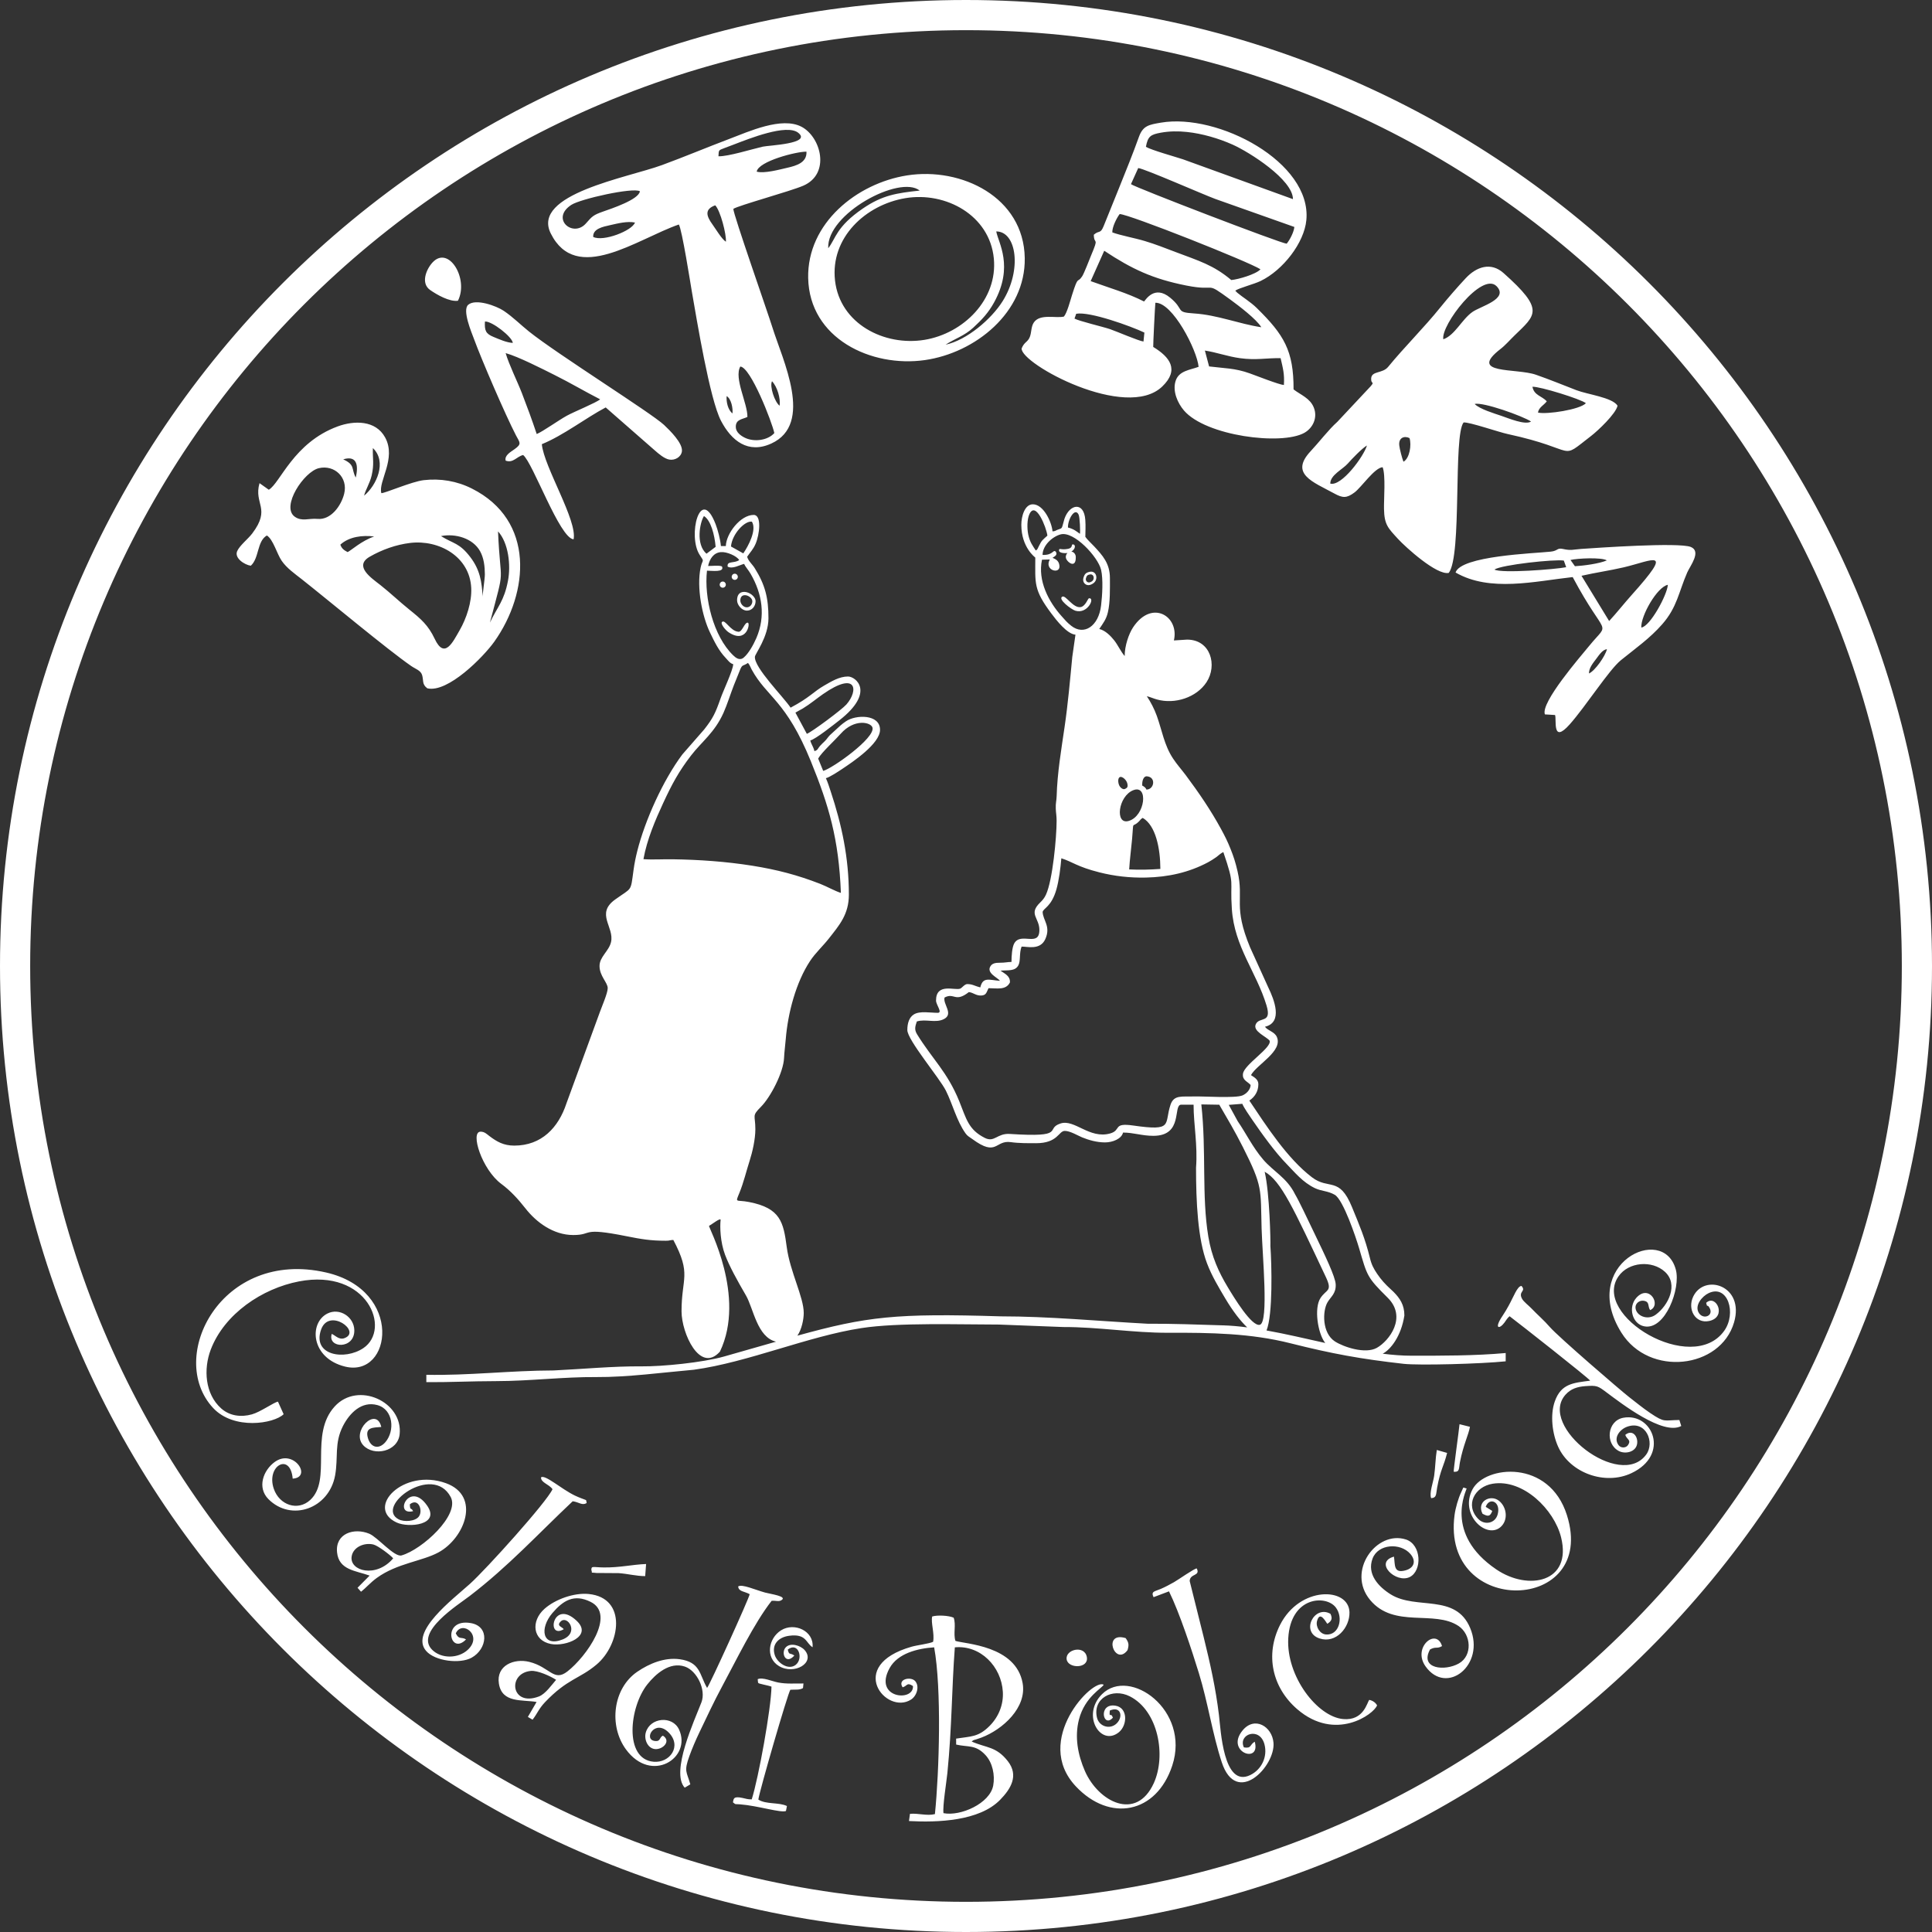 <svg clip-rule="evenodd" fill-rule="evenodd" height="512" image-rendering="optimizeQuality" shape-rendering="geometricPrecision" text-rendering="geometricPrecision" viewBox="0 0 510.32 510.32" width="512" xmlns="http://www.w3.org/2000/svg"><rect x="0" y="0" width="510.32" height="510.32" fill="#333333" stroke="none"/><path d="m255.16 0c140.92 0 255.16 114.24 255.16 255.16s-114.24 255.16-255.16 255.16-255.16-114.24-255.16-255.16 114.24-255.16 255.16-255.16zm0 7.97c136.52 0 247.19 110.67 247.19 247.19s-110.67 247.19-247.19 247.19-247.19-110.67-247.19-247.19 110.67-247.19 247.19-247.19zm-5.95 470.96c-.25-1.87.79-8.21 1.03-10.59 1.23-12.38 1.12-21.92 1.97-33.21 6.78-.64 12.28 5.08 12.68 11.72.21 3.41-1.12 6.65-3.49 9.03-2.99 3.01-4.91 2.73-8.85 3.36l.01 1.57c3.2.74 5.11-.05 7.73 2.76 1.9 2.03 2.56 5.34 2.06 8.06-.87 4.72-8.61 8.19-13.14 7.3zm3.16-45.5c-.62-1.92.22-4.24-.47-6.13-1.33-.6-4.33-.73-5.67-.32-.39 1.69.67 4.46.24 6.69-1.02.5-4.19.87-5.67 1.29-17.51 4.98-6.71 18.19-.15 13.96 1.52-.97 2.3-3.49 1.09-4.87-1.14-1.3-4.77-.55-3.32 1.64 1.3-.38 1.08-1.42 2.73-.34.29 4.27-10.58 3.27-6.17-4.73 2.16-3.93 7.47-5.22 11.77-5.49 1.99 10.89 1.35 32.77.2 44.05-2.16.53-4.43-.29-6.59-.07l-.26 1.9c7.55.41 18.58.04 24.08-5.61 2.77-2.84 5.01-6.37 2.03-10.2-3.1-3.96-5.65-3.46-9.55-5.19.65-.54.34-.27 1.35-.62.4-.15.81-.27 1.22-.42 5.62-2.13 12.04-7.92 10.89-14.38-1.78-9.97-15.25-10.34-17.75-11.16zm191.22-58.35c-4.14.04-3.78.79-7.67-1.82-1.83-1.23-3.83-2.85-5.61-4.24-2.33-1.82-18.72-15.94-20.91-18.47-1.53-1.78-3.29-3.27-4.89-4.95-.68-.72-2.03-1.74-2.45-2.5-1.15-2.05 1.16-1.94-.17-3.43-1.09 0-2.11 2.91-3.39 5.21-.5.91-1.02 1.8-1.6 2.66-2.37 3.5-.86 3.64.48 1.82.54-.73.69-1.11 1.36-1.69 2.35 1.76 20.9 16.34 21.29 17.02-4.37.59-7.67.71-9.35 5.5-1.27 3.6-.66 8.55.91 11.99 3.14 6.91 12.38 10.23 19.34 6.94 10.3-4.84 5.57-16.07-2.15-14.63-4.25.8-4.84 6.83-1.2 8.77 1.69.9 4.46.31 4.84-1.82.35-1.94-1.2-4.03-3.12-2.43.38 1.21 1.63 1.29.76 2.64-.58.91-1.96.89-2.56.04-1.41-1.98.43-4.18 2.31-4.84 4.97-1.77 7.35 4.14 5.04 7.33-6.88 9.51-28.69-7.48-21.35-15.77 1.39-1.57 3.12-2.12 5.27-2.28 3.07-.22 3.28-.06 5.57 1.65 3.96 2.95 15 11.5 19.75 8.88zm-241.47 45.59c-2.64-.72-6.14-2.33-7.14-1.62.13 1.4 1.6 1.24 3.04 2.04-.1.99-10.61 24.1-11.25 24.76-2.05-3.51-1.71-6.81-7.24-7.58-3.97-.54-7.98 1.11-11.19 3.3-6.49 4.43-7.56 14.27-3.02 20.49 6.73 9.22 17.46 2.26 14.05-5.2-1.73-3.78-7.65-3.23-8.79.76-.51 1.77.45 4.17 2.41 4.38 2.01.22 4.4-2.08 2.12-3.54-1.02.44-.54 1.57-2.09 1.41-3.24-.32-.06-5.96 3.61-2.24 3.56 3.6.31 8.1-3.99 7.72-7.9-.7-6.38-14.52-1.64-20.45 2.15-2.7 5.88-6.07 9.92-4.68 3.17 1.09 5.63 6.12 4.36 9.43-1.8 4.71-8.21 18.41-4.42 22.55l1.48-.88c-.96-3.43-1.74-3.34-.25-7.46.71-1.97 1.72-4.33 2.63-6.22 1.98-4.11 3.8-8.07 5.97-12.09 3.75-6.94 8.46-16.74 13.13-22.71 1.13-.09 1.82.27 2.51-.12 1.91-1.05-2.84-1.67-4.21-2.05zm-128.7-50.44c-1.12.2-4.65 2.75-6.88 3.36-2.85.8-5.86.44-8.11-1.56-4.31-3.84-4.71-10.43-2.76-15.55 3.61-9.45 13.6-16.15 23.31-18.01 18.09-3.47 24.45 12.61 17 17.62-4.94 3.33-13.6 1.96-11.16-4.91 2.09-5.87 10.75.55 6.19 2.27-1.44.54-2.34-.65-3.38-1.12-1.21 3.87 6.06 4.17 5.96-.97-.07-3.53-3.9-6-7.09-4.41-4.96 2.48-4.42 11.79 4.64 14.02 12.34 3.04 15.52-20.14-4.99-24.85-27.72-6.35-42.29 22.37-29.87 35.77 5.47 5.9 16.07 4.18 18.64 1.66zm377.25-26.1c.32 1.53.21.11.9 1.36 1.12 2.02-1.55 3.14-2.76 1.42-1.38-1.98.77-4.52 2.51-5.34 5.05-2.39 7.46 5.32 4.08 10-8.52 11.78-35.07-4.11-27.89-14.44 2.67-3.83 8.86-4.31 12.26-1.2 3.64 3.33.94 8.87-2.44 11.34-2.19 1.6-5.21.26-5.33-1.86-.06-1.11 1.01-1.98 2.13-1.83 1.72.23 1.02 1.47 1.74 2.48 3.09-1.34-.29-7.04-3.66-3.24-2.19 2.48-1.11 6.86 2.07 7.51 5.56 1.14 9.72-10.01 8.37-14.98-3.35-12.39-25.63-1.34-14.37 16.67 7.35 11.74 26.18 9.55 29.76-2.74 2.83-9.73-7.82-12.97-10.78-6.83-1.63 3.36.53 7.26 4.19 6.48 4.83-1.02 1.81-7.25-.78-4.8zm-58.23 53.89c.95-2.69 4.09-1.35 3.15 2.01-.65 2.36-3.4 2.9-5.07 1.24-3.67-3.67-1.01-8.6 3.77-9.36 8.07-1.3 16.23 6.84 18.05 14.14 2.98 11.94-8.65 14.22-17.07 8.52-14.05-9.5-7.85-21-7.87-21.4-1.2-.28-.64-.61-1.39.89-.82 1.66-1.56 4.3-1.8 6.1-3.6 27.14 37.86 26.01 29.68.06-4.67-14.84-21.59-13.17-24.95-6.81-3.48 6.61 3.59 13.17 7.37 9.99 2.12-1.79 1.75-5.25-.33-6.95-2.28-1.85-6.03.15-4.39 3.39 1.34.72 2 .87 2.58-.74zm-99.29 53.8c2.91-1.27 3.63 1.66 1.77 3.44-1.75 1.66-4.59.78-5.16-1.54-1.23-5.08 4.06-7.97 8.66-5.65 7.56 3.82 9.65 15.67 6.34 22.94-4.64 10.17-14.64 4.9-18.19-3.2-1.87-4.3-2.76-8.99-1.58-13.6 1.56-6.08 6.27-8.38 6.53-9.2-2.81-1.81-18.82 14.64-7.35 26.84 8.95 9.52 21.27 7.25 25.47-5.48 4.84-14.68-11.28-26.11-18.55-18.87-5.58 5.55-.35 13.97 4.46 10.05 2.29-1.88 2.4-6.5-.93-7.01-4.64-.72-3.28 6.11-.66 3.17-.55-1.62-1.03.37-.81-1.89zm-146.26-8.11c-1.11 1.28-2.82 3.74-4.52 4.39-7.43 2.85-8.43-6.13-2.16-6.74 1.8-.17 5.18 1.37 6.68 2.35zm2.02-13.37c-.48-.68-2.03-.86-.79-2.06 1.76-1.72 5.01 2.97.51 4.76-5.34 2.13-6.23-2.85-2.71-6.98 2.83-3.3 5.7-5.12 10.09-2.94 6.75 3.34-1.1 14.46-6.14 18.38-3.63 2.82-4.6-1.17-10.06-2.53-4.05-1-8.8.96-8.03 5.76.83 5.2 6.18 4.16 9.95 4.83l-2.3 3.95 1.24.73c1.26-1.6 1.6-2.83 3.25-4.58 5.93-6.25 9.11-6.15 13.65-9.98 6.29-5.29 8.17-17.63-2.08-18.64-3.85-.38-8.82 1.39-11.66 3.91-3.67 3.25-3.15 8.37 1.71 9.3 3.91.74 11.1-2.06 6.78-6.13-6.34-5.97-8.13 5.05-3.41 2.22zm-45.05-18.72c-4.49 5.29-11.54 3.39-10.98-.47.38-2.54 3.39-3.76 5.75-3.18 1.22.3 4.48 2.78 5.23 3.65zm4.39-14.27c2.33-1.84 3.53 1.72 2.38 3.24-.99 1.31-3.93 1.46-5.33.73-6.42-3.38 8.99-14.91 13.75-5.89 2.49 4.71-7.54 13.88-12.98 15.42-1.9.54-6.32-4.81-8.53-5.73-3.98-1.65-9.02-.11-8.51 4.92.47 4.7 4.95 4.83 8.6 6.14l-3.19 3.22.92 1.04c1.36-1.05 2.47-2.42 4.19-3.66 5.33-3.86 11.95-4.38 16.26-6.72 6.96-3.77 11.28-14.92 1.97-18.29-11.24-4.07-21.39 6.52-13.01 10.39 3.18 1.47 11.6.67 8.06-4.45-4.72-6.81-8.97 2.78-3.71 1.45-.55-1.1-.8-.02-.87-1.81zm43.64-2.29c-3.75-1.81-7.85-5.62-8.99-4.83-.02 1.43 2.1 1.78 3.04 3.13-1.5 3.37-17.56 21.19-21.82 25.01-4.64 4.17-15.9 12.65-11.58 17.69 2.34 2.73 8.95 3.51 12.03 1.81 4.14-2.29 4.84-8.26-.19-9.14-7.76-1.37-5.6 8.76-1.28 4.31-1.28-.78-1.84.19-2.71-1.6 1.64-3.64 7.29.57 3.13 4.38-2.51 2.29-6.94 2.39-9.38-.05-4.66-4.66 6.93-11.9 9.91-14.19 10.27-7.87 18.02-16.36 27.22-25.03 1.67.21 2.47 1.2 3.69.47-.23-1.11.17-.59-1.45-1.27-.57-.23-1.05-.41-1.62-.69zm176.67 66.5c-1.63-3.49 4.18-5.58 5.44-.8.86 3.29-.77 6.69-3.81 8.13-7.07 3.38-7.75-12.08-8.21-15.83-.87-7.17-2.31-13.61-4.03-20.59l-3.71-14.87c.1-2.03 2.9-1.22 1.87-3.31-.58-.05-4.91 3.01-6.03 3.64-1.18.65-2.24 1.24-3.48 1.77-1.58.69-2.66.6-1.9 2.18l4.08-1.54c2.77 5.62 6.02 15.52 7.9 21.63 2.37 7.7 3.57 16.01 6.03 23.5 3.89 11.86 14.19 1.05 13.67-5.13-.35-4.28-4.96-7.14-8.16-3.27-4.69 5.67 4.87 9.05 3.21 2.98-1.38.8-.78 1.85-2.87 1.51zm52.34-26.76c-1.51-4.96-7.93.34-4.35 5.37 5.52 7.76 15.87-.31 11.79-10.12-3.84-9.25-14.24-4.72-20.98-8.9-3.21-2-6.39-5.34-4.8-9.5 1.48-3.86 7.33-4.2 9.95-1.22 1.59 1.81 1.11 3.71-1.27 4.37-3.24.89-2.7-1.53-3.04-3.63-5.37 1.49.5 7.18 4.17 5.39 3.32-1.64 3.13-8.58-1.01-9.92-7.75-2.5-15.81 8.38-9.44 16 6.33 7.57 16.9 2.53 23.35 6.86 3.34 2.25 3.73 7.81.09 9.88-3.71 2.11-10.43 1.47-7.63-3.69 1.6-.86 1.81-.08 3.17-.89zm-303.59-44.23c5.28-.33.25-8.04-4.75-4.4-3.04 2.22-4.7 6.75-1.65 9.82 6.02 6.04 16.01 2.54 17.61-6.3.86-4.74-.27-8.44 2.08-13.04 1.73-3.36 4.9-6.65 9.07-5.51 4.24 1.16 4.69 6.8 2.12 9.8-1.72 1.99-3.86 1.47-4.61-1.09-.86-2.93 1.45-2.74 3.53-2.93-1.28-5.59-8.13 1.21-4.75 4.85 2.78 2.99 9.11 1.69 9.6-2.92.9-8.6-11.03-14.06-17.15-7.35-6.78 7.44-.67 19.35-6.47 24.71-3.27 3.01-8.13 1.38-9.62-2.95-2.09-6.08 4.38-9.73 4.99-2.69zm284.37 58.44c-.59.66-1.45 5.55-6.88 5.07-6.86-.61-15.08-11.31-14.52-21.35.62-11.02 9.89-11.52 12.52-8.18 2.15 2.75.91 7.49-2.58 7.18-1.62-.14-2.73-2.06-2.34-3.54.79-3 2.46.55 2.73.72 1.15-.74 1.4-1.4.82-2.63-4.28-2.44-8 4.82-2.89 6.5 4.34 1.44 8.01-2.87 7.91-6.92-.18-6.68-13.13-6.97-18.34 3.35-3.98 7.88-2.08 16.53 4.52 22.24 10.09 8.72 20.28 1.35 21.11-1-.43-.77-1.2-1.27-2.06-1.44zm-156.12-4.59c-1.58-.3-4.14-1.47-5.42-.88.18 1.31-.24.95 1.63 1.45.72.18 1.29.27 2.01.52-.1 5.81-3.42 24.12-5.22 29.78-1.06.01-1.42-.16-2.49-.39-2.4-.51-2.28.27-2.47 1.17.84.68.44.41 1.88.53 4.73.37 10.82 2.32 12.12 1.76l.26-1.31c-2.07-1.03-5.58-.39-7.55-1.71.26-2.15 7.73-27.91 8.45-29 1.35-.11 2.33.14 3.34-.44l.13-1.22c-2.23-.03-4.45.17-6.67-.26zm2.52-8.7c2.8-2.17 4.23 2.4 2.08 4.05-1.94 1.49-4.86-.54-5.52-2.62-.9-2.87 1.1-4.71 3.78-5.07 4.59-.62 4.4 1.88 6.21 3.03.42-4.31-4.82-6.68-8.33-4.47-3.38 2.14-4.16 7.22-.59 9.41 4.08 2.5 9.76-.87 6.82-4.2-1.05-1.19-3.75-2.09-5.01-.69-1.32 1.46.03 4.71 2.3 2.13-1.27-.84-1.34.03-1.74-1.57zm-37.42-22.6c-3.73.15-6.81.95-11.16.91-2.88-.03-3.31-.5-3.3.67.42 1.05-.51.55 1.3.79l5.9.04c2.34.15 4.67.79 7.02.79zm213.32-24.36c1.66.09 1.31-.77 1.66-2.59.89-4.56 2.28-7.21 2.63-9.29l-2.75-.69c-.13 1.52-1.64 12.3-1.54 12.57zm-5.95 6.97c1.51-.12 1.25-1.06 1.58-2.82.92-4.93 1.72-5.47 2.63-9.13l-2.72-.78c-.36 2.13-.38 4.58-.7 6.81-.23 1.66-1.35 4.63-.79 5.92zm-96.28 42.6c.4 2.45 5.8 2.46 5.34-.56-.52-3.37-5.78-2.11-5.34.56zm15.58-5.64c-6.24-1.86-2.82 7.62.5 3.18.41-1.43.34-1.99-.5-3.18zm20.93-340.09c3.05.46 5.99 1.56 9.26 2.01 4.33.59 6.86-.07 10.74 0 .63 2.73 1.05 4.16.87 7.09-1.29-.09-7.38-2.49-9.03-3.08-3.91-1.41-6.81-1.33-10.73-1.83zm-16.22-2.39c-1.16-.11-7.09-2.67-8.84-3.27-1.93-.65-8.26-2.14-9.38-2.79l.45-1.27c3.57-.66 14.45 3.28 18.01 4.97zm-10.37-23.97c7.3 4.83 12.79 7.41 21.62 9.17 8.62 1.72 4.64-1.4 11.68 3.72 2.2 1.61 6.95 5.2 8.19 7.31-5.92-.89-11.55-3.25-17.81-3.65-5.06-.32-2.33-.93-6.28-4.17-4.14-3.4-6.44.59-6.88 1.02-4.27-2.2-9.45-3.68-14.1-5.38zm2.14-4.85c-.08-1.34 1.11-3.77 1.94-4.85 2.45.03 34.18 12.63 37.19 14.59-1.18 1.32-5.88 2.68-7.71 2.84-4.71-3.97-8.57-5.07-14.64-7.37-2.71-1.03-5.44-2.11-8.22-2.94-2.58-.78-6.31-1.45-8.56-2.27zm6.84-17c1.79.21 17.02 6.93 20.38 8.17l20.86 7.39c-.12 1.32-1.16 3.38-2.03 4.42-1.45-.04-40.17-14.91-41.13-15.73zm2.03-5.6c.51-2.81 1.25-3.24 3.93-3.74 2.27-.41 4.6-.44 6.91-.19 4.04.43 8.33 1.68 12.04 3.33 4.41 1.96 15.94 9.25 15.96 14.41l-29.05-10.52c-2.16-.71-8.24-2.4-9.79-3.29zm-13.76 23.21c.03 2.87 1.48.25-.73 5.5-.5 1.2-1.8 4.65-2.37 5.52-1.31 1.96-.93-.54-2.65 4.89-.44 1.39-1.31 4.75-2.15 5.71-2.06.52-6.34-.84-7.95 1.57-.76 1.14-.57 2.62-1.07 3.85-.58 1.41-1.42 1.21-2.15 3-.27 4.05 27.63 19.24 37.16 10.04 4.58-4.42 1.97-7.78-2.4-10.44-.04-.52.48-11.08.57-11.67 4.54-.13 11 12.48 11.42 16.92-2.23.85-5.24 1-6.09 3.78-.84 2.71.57 5.83 2.23 7.77 5.77 6.71 25.71 9.28 31.79 5.89 2.28-1.28 3.57-4.04 2.49-6.7-.99-2.46-3.44-3.31-5.34-4.77.04-10.23-2.53-14.44-9.73-21.51-1.64-1.61-3.77-2.87-5.15-4.04l-.52-.53c.96-.7 4.98-1.72 6.7-2.56 5.92-2.86 11.52-10.09 12.08-16.09 1.44-15.26-23.31-28.31-38.43-25.73-3.14.54-4.73.78-5.8 3.77-1.6 4.48-3.46 9.04-5.24 13.47l-4.06 10.05c-.9 2.21-1.14 1.03-2.61 2.31zm-49.76-9.66c10.63-1.77 22.24 4.5 23.35 15.92 1.06 10.9-8.07 19.83-18.32 21.51-10.61 1.73-22.33-4.23-23.63-15.68-1.27-11.32 8.07-19.99 18.6-21.75zm10.6 38.71c2.4-1.58 4.93-2.3 7.32-4.5 2.28-2.1 3.98-3.91 5.49-6.65 5.29-9.59 1.1-15.81.58-18.77 5.39 0 6.83 10.21 1.69 18.42-2.96 4.73-9.47 10.31-15.08 11.5zm-30.99-25.48c-.48-9.09 18.89-19.46 24.16-15.23-6.12.66-9.88 1.22-15.02 4.74-7.09 4.86-7.11 7.91-9.14 10.49zm20.84-19.24c-13.3 2.09-26.42 12.63-26.14 27.09.32 16 16.67 23.73 30.85 21.69 13.29-1.91 26.58-12.56 26.36-26.95-.26-16.11-16.75-24.07-31.07-21.83zm-97.84 68.32c-1.21-3.63-2.53-7.22-3.91-10.79-1.26-3.24-3.38-7.46-4.3-10.59 3.33.92 9.7 4.17 13.01 5.83 4.04 2.01 7.96 4.34 11.95 6.38-1.03.9-6.88 3.27-8.8 4.33-2.15 1.18-6.25 4.12-7.95 4.84zm-13.68-29.72c1.82-.17 7.27 4.1 7.36 5.65-1.65-.09-3.52-.94-5.06-1.57-2.11-.85-2.43-1.72-2.3-4.08zm7.82 33.72c-1.06.75-2.72 1.66-2.34 3.03 2 .71 2.87-1.08 4.61-1.49 2.59 2.04 9.63 21.98 13.33 22.27 1.03-4.99-7.84-19.15-8.39-25.13 5.73-2.34 11.5-6.86 16.87-9.71l12.97 11.35c.99.87 2.5 2.18 3.81 2.42 1.49.28 3.14-.66 3.35-2.16.29-2.16-3.23-5.58-4.71-6.98-3.39-3.18-28.18-18.68-35.69-24.69-2.3-1.84-4.15-3.76-6.68-5.47-1.93-1.29-7.37-3.29-9.36-1.59-1.65 1.4.87 7.28 1.54 9.09 1.96 5.37 8.23 19.91 11.05 25.37 1 1.94 1.67 2.25-.36 3.69zm-14.95-39.21c2.94-5.82-2.5-14.79-6.76-10.06-1.65 1.83-3.1 5.45-.6 7.21 1.82 1.28 5.17 3.18 7.36 2.85zm249.75 42.52c-.35-.85-1.02-3.4-1.11-4.35-.2-2 1.34-2.57 2.71-1.89.58 1.8.03 5.36-1.6 6.24zm-19.33 5.78c-.02-2.27 3.27-3.74 4.66-5.33 1.02-1.17 3.76-4.02 5.03-4.74-.87 2.92-6.73 10.88-9.69 10.07zm38.14-21.03c2.2-.59 12.73 3.2 14.89 4.63-1.53 1.03-6-.88-7.88-1.51-1.88-.64-5.7-1.77-7.01-3.12zm19.05-.71c-1.32-1.43-3.37-1.55-3.79-3.84 1.86-.13 12.79 3.25 14.12 4.34-1.58 1.7-10.31 3.02-12.66 2.48.22-1.41 1.55-1.92 2.33-2.98zm-27.33-16.38c-.74-3.64 10.21-17.96 14.07-14.02 3.31 3.39-4.25 5.28-6.41 6.82-2.78 1.97-4.61 6.13-7.66 7.2zm46.02 17.54c-1.36-2.18-7.91-2.96-10.85-4.09-3.53-1.37-7.11-2.83-10.69-4.08-5.24-1.84-18.15-.02-9.36-6.82 1.23-.94 2.51-2.42 3.67-3.54 5.67-5.5 8.06-6.77-2.89-16.51-3.36-2.99-7.17-1.65-9.97 1.35-2.13 2.27-4.75 5.29-6.72 7.73-4.25 5.29-9.45 10.41-13.8 15.72-1.48 1.8-4.35.99-4.47 3.04-.09 1.65 1.05.68-.18 2.12l-8.75 9.34c-2.29 2.03-4.85 5.41-7.03 7.73-5.68 6.04.62 8.14 6.18 11.18 2.25 1.24 3.29 1.31 5.39-.26 1.82-1.36 5.3-6.55 7.42-6.66.83 2.12.31 8.34.36 10.99.07 4.23 1.1 5.1 3.69 7.94 1.96 2.14 10.26 9.69 13.42 8.98 3.54-4.6 1.13-36.24 3.91-39.73 1.48-.16 9.31 2.56 11.67 3.06 19.24 4.16 13.2 7.3 22.04.48 1.76-1.35 6.51-5.83 6.96-7.97zm-7.54 70.73c-.05-1.39 1.03-2.72 1.88-3.83.78-1.04 1.71-2.49 2.86-2.57-.46 1.85-3.15 5.69-4.74 6.4zm13.81-12.13c-.15-3.09 4.15-10.7 7.01-11.29-.1 2.52-4.67 11.05-7.01 11.29zm-38.79-15.32c1.93-1.27 15.92-2.77 18.33-2.37l.62 1.75c-2.81.57-17.11 1.68-18.95.62zm23 1.65c3.65-.84 7.44-1.37 11.17-2.24 7.75-1.83 13.44-5.37 2.06 7.33-2.04 2.28-3.89 4.65-5.93 6.86zm-2.91-4.18c1.82-.44 8.19-.75 9.6.11-1.95.87-6.24 1.42-8.43 1.54zm-4.08 40.95c.47 1.15-.87 7.8 3.86 2.49 4.27-4.8 10.41-14.44 13.54-16.97 3.81-3.09 7.62-5.74 10.89-9.47 3.98-4.52 4.37-8.54 6.63-13.71.74-1.7 3.83-5.57.93-6.73-3.22-1.28-24.94.25-28.9.52-2.11.14-2.67.5-4.82.02-1.68-.38-1.28.49-3.28.7-4.37.47-23.7 1.09-25.13 5.51 9.07 5.26 20.99 2.3 30.94 1.21 8.89 16.7 10.05 11.2 4.37 18.16-2.25 2.76-12.91 15-11.71 18.11zm-302.41-45.45c7.65-.91 15.73 3.61 16.13 11.89.18 3.71-1.24 8.02-3.08 11.21-1.78 3.08-3.97 7.76-6.57 2.23-1.69-3.59-3.65-5.28-6.71-7.73-2.56-2.05-5.06-4.45-7.63-6.47-2.3-1.81-7.15-4.99-2.82-7.49 3.26-1.87 6.95-3.19 10.68-3.64zm25.84 9.97c-1.01 5.37-2.75 6.82-4.77 11.07 4.18-15.86 2.78-8.87 2.14-24.09 2.77 3.05 3.41 8.93 2.63 13.02zm-6.69 4.34c-.22-4.1-.71-7.2-3.25-10.55-2.91-3.83-4.47-3.51-7.76-5.57 3.82-.75 8.43.57 10.33 4 1.01 1.83 1.25 4.02 1.26 6.1.01 1.23-.69 5.65-.58 6.02zm-37.59-13.86c2.33-2.12 5.88-2.54 8.93-2.15-3.33 1.13-6.1 3.7-7.01 4.12-.99-.51-1.58-.96-1.92-1.97zm-5.67-20.2c4.12-.96 7.75 2.46 6.68 6.76-.8 3.2-3.51 6.97-7.04 6.64-2.28-.21-4.15.77-6.03-.59-3.67-2.66 2.43-11.88 6.39-12.81zm11.94 7.27c.39-1.6 1.5-3.21 2-5.34.71-3.06.23-4.42.32-7.24 3.8 3.61.98 9.88-2.32 12.58zm-2.2-4.79c-1.25-2.29-.06-3.32-3.32-4.81 3.89-1.19 3.98 1.99 3.32 4.81zm6.76 4.12c-.89-3.1 4.05-9.11 1-14.71-2.51-4.6-8.19-4.52-12.55-2.91-11.67 4.3-15.16 14.97-18.18 16.72l-2.45-1.74c-1.59 5.56 3.13 6.63-1.94 13.31-1.09 1.43-3.26 3.11-3.95 4.62-.85 1.86 1.96 3.66 3.59 3.88 2.25-2.05 1.6-6.46 4.24-7.99 1.68 1.05 2.65 4.84 3.91 6.68 1.34 1.95 3.43 3.4 5.3 4.87 7.11 5.61 22.6 18.56 28.92 22.93 1.15.8 2.51 1.15 2.88 2.4.42 1.42-.09 2.41 1.37 3.49 5.42 1.28 14.82-8.28 17.71-12.34 9.19-12.95 10.77-32.02-5.93-40.42-3.96-2-8.34-2.73-12.75-2.22-3.15.37-10.24 3.47-11.17 3.43zm92.75-21.06c-1.2-.91-1.69-3.07-1.54-4.58 1.26.8 1.67 3.23 1.54 4.58zm12.45-2.03c-1.3-.94-2.7-5.14-2.01-6.47 1.37 1.43 2.3 4.52 2.01 6.47zm-10.39-10.35c2.74.15 8.38 14.67 8.99 17.57-1.73 1.94-5.28 2.41-7.71 1.27-1.17-.55-2.46-1.51-2.47-2.89-.01-2.04 1.71-1.98 3.07-2.64.07-3.54-3.6-10.24-1.88-13.31zm-38.85-34.24c-.15-2.15 2.57-2.69 4.46-3.11 2.07-.46 4.48-1.1 6.57-.69-.73 2.17-8.4 5.14-11.03 3.8zm35.05 1.27c-1.08-.65-2.65-3.32-3.54-4.55-1.55-2.15-2.26-4 .72-5.07 1.36 1.38 2.98 7.69 2.82 9.62zm-22.72-13.33c-.27 2.21-7.62 4.62-9.78 5.38-2.51.89-2.83 1.23-4.45 3.09-3.42 3.93-9.47-1.22-3.89-4.87 2.43-1.59 16.31-4.68 18.12-3.6zm30.85-5.18c.44-2.76 10.57-5.34 13.15-5.28.15 2.89-2.66 3.7-5 4.24-2.15.49-6.13 1.59-8.15 1.04zm-10.1-4.06c.11-1.68-.05-1.55 1.58-2.17.89-.33 1.73-.65 2.62-.99 3.83-1.46 13.78-5.48 16.86-3.06 3.72 2.92-7.82 3.32-9.36 3.68-2.9.66-9.15 2.62-11.7 2.54zm3.93 13.89c1.35-.9 15-4.63 18.43-6.1 7.32-3.12 4.74-12.88-.42-15.59-5.23-2.74-13.94 1.27-19.14 3.24-5.93 2.24-11.79 4.71-17.73 6.89-9.08 3.33-34.54 7.66-29.37 18.04 6.76 13.58 22.8 1.48 33.83-2.35.82 1.11 3.2 16.33 3.43 17.64 1.3 7.39 4.73 28.54 7.73 34.24 2.73 5.21 7.12 8.79 13.28 5.97 11.3-5.17 2.96-22.08.28-30.67-1.24-4-10.35-29.92-10.32-31.31zm129.34 294.91c-6.6-.21-13.35-.46-19.94-.43-12.74-.68-26.06-1.95-38.78-1.95-27.68-.86-35.38.04-53.7 5.1 1.14-1.62 1.68-4.32 1.68-6 0-4.17-3.63-10.92-4.49-17.39-.87-6.56-1.62-10.3-9.97-11.91-3.47-.68-3.68.41-2.53-2.42 1.13-2.76 1.81-5.72 2.72-8.55.7-2.19 1.49-5.56 1.49-8.26 0-3.8-1.02-3.41 1.46-5.9 2.54-2.54 5.97-9.12 6.12-12.94.07-1.59.32-3.29.45-4.97.57-6.94 2.71-15.01 6.44-20.65 1.4-2.12 3.34-3.87 4.93-5.89 2.77-3.53 5.3-6.39 5.3-11.61 0-9.76-1.89-18.5-4.8-27.27-.32-.98-.83-2.58-1.27-3.49.98-.23 3.39-1.83 4.29-2.43 2.9-1.93 10.01-6.7 10.01-10.35 0-4.19-6.41-4.02-8.98-2.26-.5.34-1.05.74-1.47 1.12l-2.83 2.59c-.56.59-.7.94-1.29 1.53-.46.46-.88.81-1.3 1.3-.6.68-.52 1.1-1.46 1.35-.3-1.26-.84-1.77-1.09-2.82 1.39-.32 6.32-4.26 7.68-5.32 9.56-7.46 4.32-11.57 2.29-11.57-2.34 0-4.46 1.35-6.28 2.38-2.89 1.66-3.82 3.17-8.89 5.85-1.94-2.91-9.64-10.56-9.43-13.44.05-.78 3.58-5.27 3.58-10.18 0-5.39-.88-8.84-3.64-13.25-.61-.99-1.68-1.85-1.99-2.99.82-1.22 1.59-1.93 2.23-3.41 1.05-2.42 1.68-7.64-.5-7.64-3.54 0-7.29 4.99-7.36 8.23h-1.3c-.15-1.75-.82-4.28-1.39-5.76-4.07-10.55-7.48 3.14-4.21 8.1 1.36 2.05.73 1.01.24 3.35-1.11 5.33.42 12.88 2.47 17.13 1.14 2.38 2.31 4.81 4.13 6.7.6.63 1.12 1.44 2.01 1.68-.04 1.57-2.67 7.1-3.33 9.01-1.37 3.92-2.01 5.26-4.34 8.23l-5.76 6.59c-5.11 6.82-9.88 17.44-11.92 25.56-.41 1.65-.73 3.15-.99 5.07-.8 5.8-.3 4.43-4.86 7.71-5.23 3.76-.14 7.26-1.08 11.25-.56 2.38-3.03 3.86-3.03 6.3 0 2.66 2.16 4.37 2.16 5.85 0 1.32-1.55 4.85-2.03 6.2l-8.88 24.26c-2.1 6.36-6.54 11.13-13.78 11.13-2.83 0-4.61-1.05-6.57-2.53-.73-.56-1.29-1.15-2.32-1.15-2.83 0 .37 10.03 5.48 13.8 2.45 1.81 4.48 4.06 6.35 6.44 2.86 3.67 7.38 7.06 12.65 7.06 5.37 0 1.78-2.14 14 .3 3.93.79 6.4 1.21 10.48 1.21 1.09 0 .97-.19 1.95-.21 4.87 9.2 2.17 9.91 2.17 18.85 0 5.76 4.84 16.51 10.14 10.65 7-14.67-3.18-33.06-2.87-33.22.72-.38 3.13-2.29 3.05-1.56-.21 1.82-.09 5.85 1.18 9.21 1.13 2.99 3.18 6.72 5.52 10.74 1.98 3.41 2.94 11.03 7.94 12.2-3.98 1.13-8.46 2.42-13.66 3.9-5.71 1.62-16.34 2.68-21.89 2.62-7.35-.07-15.73.73-23.18 1.08-11.4.02-22.53 1.38-33.64 1.15v1.94c5.86.06 11.72-.26 18.47-.27 8.86-.01 17.77-1.14 26.44-1.07 8.1.06 17.66-1.22 25.79-1.94 14.24-1.95 30.12-8.84 44.25-11 9.77-1.5 25.87-.93 36.33-.93l16.89.65c9.26-.03 18.59 1.55 27.74 1.52 11.36-.05 21.9.14 32.32 2.77 11.04 2.78 18.55 4.15 29.89 5.43 4.16.46 20.46.01 26.98-.66v-2.19c-8.14.74-17.09.71-24.85.71-2.45 0-5.01-.2-7.64-.53 2.09-1.09 4.88-4.59 5.73-10.1 0-2.8-1.18-4.53-2.87-6.24-.3-.3-.48-.45-.78-.73-1.35-1.22-2.52-2.5-3.55-4.04-.91-1.35-1.47-2.38-1.9-4.16-1.29-5.27-2.82-8.77-4.74-13.46-3.37-8.24-6.08-4.45-10.56-7.86-6.53-4.97-12.03-13.53-16.55-20.27 1.47-.99 2.38-2.45 2.38-4.34 0-1.28-1.16-1.85-1.95-2.38 1.47-2.78 8.48-6.3 6.84-10.08-.63-1.42-2.37-1.63-3.15-2.7 4.87-1.14 2.38-7.26.94-10.26l-4.87-10.72c-4.55-11.03-1.56-12.51-3.31-20.1-.55-2.4-1.06-3.93-1.86-5.93-.81-2.04-1.51-3.41-2.53-5.28-2.69-4.94-5.9-9.63-9.26-14.13-1.18-1.57-2.33-2.83-3.38-4.42-2.35-3.54-2.91-7.44-4.3-11.3-.65-1.8-1.58-3.6-2.63-5.17.91.21 1.7.59 2.62.85 4.8 1.36 10.52-.52 13.16-4.57 2.88-4.41 1.12-11.23-5.16-11.23l-3.47.22c1.49-6.38-5.83-10.97-10.8-3.43-1.1 1.68-2.2 4.81-2.2 7.55-1.07-1.23-1.76-2.87-2.78-4.16-.9-1.14-2.35-2.62-3.93-2.99.98-1.47 1.86-2.56 2.28-4.43.62-2.68.53-6.13.53-9 0-3.9-1.94-6-4.17-8.4-.59-.65-1.82-1.75-2.32-2.51 0-1.77.12-2.56-.01-4.47-.35-4.93-4.16-4.2-5.5-.31l-.52 1.86c-.22.83-.49.74-1.33 1.06-.6.24-.47.35-1.31.42-.21-2.46-2.37-7.15-5.2-7.15-2.13 0-3.04 3.14-3.04 5.41 0 6.03 3.69 8.62 3.69 8.67 0 6.84-.51 8.42 4.27 14.8 1.3 1.74 4.12 5.38 6.34 5.56l-.84 5.87c-.6 6.22-1.14 12.43-2.04 18.55-.85 5.84-1.92 12.07-2.09 18.27-.04 1.19-.29 1.8-.23 3.25.04 1.18.22 1.79.22 3.24 0 4.28-1.04 15.68-2.82 19.5-.39.86-.89 1.46-1.57 2.11-3.09 3.01-.16 3.99-.16 7.21 0 4.64-4.91.45-6.64 3.54-.57 1.01-.73 3.33-.73 4.9-1.08 0-1.66.22-3.04.21-1.23 0-2.04.15-2.53.95-1.09 1.79 1.91 2.97 2.54 3.83-2.87-.2-4.53-1.14-5.2 1.73-1.53-.36-2.01-.87-3.46-.87-.68 0-1.37 1-1.85 1.2-1.4.56-6.39-1.61-6.39 3.14 0 1.15 1.82 3.25.44 3.25-1.98 0-4.72-.55-6.29.42-1.24.77-1.73 2.32-1.73 4.13 0 2.62 8.49 12.63 10.19 16.02 1.79 3.6 2.83 7.96 5.19 11.28.51.73 1.04.94 1.77 1.48 6.59 4.86 5.98.22 10.2.83 2.08.3 4.52.28 6.66.28 5.81 0 5.91-3.25 7.59-3.25 1.41 0 3.47 1.26 4.57 1.71 1.72.7 3.87 1.33 6.04 1.33 2.04 0 4.38-.95 4.77-2.6 2.8 0 4.97.86 8.01.86 8.03 0 5.06-8.23 7.37-8.23h3.25c0 5.3 1.11 10.57.65 16.68 0 8.87.44 18.8 2.91 25.26 1.26 3.32 3.1 6.36 4.82 9.26 2.01 3.38 4.03 5.97 5.78 7.63-2.2-.29-4.33-.48-6.39-.54zm-100.93-114.23c-1.52-.46-3.67-1.69-5.44-2.38-6.01-2.34-11.42-3.75-17.96-4.8-6.92-1.1-14.01-1.6-21.07-1.7-2.44-.04-5.33.15-7.68-.03.93-5.23 3.18-10.42 5.19-14.77 2.29-4.96 4.13-8.38 7.35-12.57 2.9-3.77 6.22-6.02 8.61-11.33.97-2.17 1.81-4.89 2.72-7.24.48-1.22.96-2.33 1.43-3.55.85-2.21.75-1.33 2.31-2.37.44.45.71 1.26.98 1.75 4.05 7.38 9.06 8.1 15.63 24.23 4.76 11.7 7.39 20.53 7.93 34.76zm80.87-30.79c2.45.22 1.89 3.5-.17 3.5-.2-.59-.82-.92-1.1-1.05-.07-1.16.28-2.54 1.27-2.45zm-7.12.17c.53-.18 1.66.68 1.91 1.72.24 1.04-.11 1.17-.61 1.44s-1.36-.34-1.63-1.19c-.28-.86-.2-1.8.33-1.97zm3.52 3.48c-4.04 1.54-4.97 9.25-1.23 8.13 4.36-1.29 5.24-9.66 1.23-8.13zm-1.12 20.94c2.97.14 5.32.07 8.24-.13-.02-5.47-1.23-11.48-4.66-13.48-.71.44-.46.39-.97.9-2.02 2.04-1.36-.68-1.84 4.67-.24 2.68-.61 5.33-.77 8.04zm26.31 62.19 2.36 4.32c2.2 3.19 3.93 6.85 6.72 10.12 2.74 3.2 6.28 4.81 8.43 9.18 1.02 1.7 3.06 6.05 5.34 10.79 2.54 5.28 5.29 10.98 5.39 12.98.13 2.47-1.31 3.28-2.19 4.81-1.3 2.26-1.45 8.07 1.99 10.29 2.31 1.48 8.03 3.4 11.07 1.69 3.22-1.81 8.08-8.07 2.86-13.24-5.48-5.43-5.39-5.72-7.54-13.05-.8-2.72-4.17-12.83-6.44-14.14-1.86-1.06-3.47-.92-5.19-1.73-3.29-1.56-5.43-4.27-7.5-6.38-3.01-3.05-6.55-7.98-9.1-11.7-.7-1.03-2.17-3.12-2.63-4.22zm8.24 58.08c2.34-.77.64-18.21.43-25.42-.29-10.5.37-10.98-4.93-21.48-2.34-4.61-3.86-7.08-6.25-11.22l-4.74-.08c1.36 12.4.06 24.19 1.85 34.93.88 5.32 2.74 9.37 5.12 13.32 1.58 2.63 6.39 10.61 8.52 9.95zm-52.47-123.21c-.2 2.54-.64 5.9-1.31 8.25-1.32 4.58-3.4 4.89-3.63 5.92.09 2.27 2.23 3.8.7 7.19-1.37 3.03-4.88 1.9-6.26 1.97-.67 1.69-.2 3.79-.87 4.98-.88 1.57-2.73 1.2-4.7 1.37 1.05.79 2.61 1.35 2.49 3.12-1.06 2.09-3.39 1.52-5.65 1.51-.55 1.07-.57 1.89-1.95 1.94-1.41.05-2-.76-3.25-.91-3.65 2.87-3.83.05-6.42 1.44-.47 1.76 2.48 4.33-.16 5.69-2.22 1.14-4.79-.11-7.16.63-.4 1.25-.74 2.07.06 3.38 4.05 6.58 7.99 9.92 11.14 17.68 1.88 4.64 2.4 7.51 6.76 9.7 2.58 1.29 3.23-1.27 6.61-1.05 15.19.99 9.09-1.38 13.41-2.77 3.69-1.18 7.6 4.16 13.06 2.65 3.09-.86.56-2.9 6.14-2.1 10.75 1.55 8.09-.33 9.84-5.52.9-2.64 3.05-2.05 6.08-2.16 2.4-.09 11.06.53 12.93-.28 1.03-.45 2.08-1.49 2.14-2.75-.83-.95-2.26-1.25-2.02-2.98.33-2.44 7.66-6.85 7.04-8.72-.87-1.11-4.52-2.47-3.66-4.35.94-2.06 4.3-.09 2.84-4.95-2.67-8.84-8.49-15.47-9.16-25.48-.55-8.14.91-5.83-2.25-15.04-.73.32-1.17.83-1.93 1.38-.64.45-1.4.94-2.13 1.33-5.03 2.67-10.45 3.89-16.37 4.02-4.26.1-8.33-.37-12.29-1.37-5.92-1.49-7.15-2.81-10.07-3.72zm-6.75-81.3c.44-.3.32-.14.79-1.1.83-1.72 1.05-1.69 2.28-2.83-.27-2.14-3.06-9.25-4.74-5.7-.65 1.39-.65 3.76-.33 5.37.43 2.09 1.18 2.98 2 4.26zm11.66-4.4c-.73-.52-1.59-1.3-3.16-1.67-.07-2.13 1.85-5.44 2.81-3.41.34.7.47 4.45.35 5.08zm-9.87 5.57c2.94.1 2.72-1.58 3.51-.84.47.84-.17 1.13-.87 1.6.47.26 1.74.56 1.83 2.19.12 2.29-4.13 1.05-2.55-1.75l-2.07.06c-1.18 5.58 1.77 11.14 5.23 14.97.99 1.1 1.27 1.51 2.5 2.49 3.35 2.65 7.23.14 7.88-5.37.32-2.65.58-6.92 0-9.43-.78-3.35-7.18-10.33-10.72-9.34-2.13.59-4.71 2.86-4.74 5.42zm5.25 11.01c.93-.39 2.87 3.16 4.86 2.76 1.24-.25 1.87-2.28 2.14-2.32 1.72-.25-.32 4.27-3.58 3.29-1.11-.34-4.8-3.14-3.42-3.73zm7.25-6.56c.98-.21 1.71.5 1.71 1.48 0 .99-.62 1.65-1.66 1.99-1.05.33-2.09-.6-1.77-1.79.32-1.18.73-1.47 1.72-1.68zm-.01.71c.58-.13 1.02.29 1.02.88s-.37.99-.99 1.19c-.63.2-1.25-.36-1.06-1.07s.44-.88 1.03-1zm-4.88-6.04c.66.08 1.17.7 1.17 1.45 0 .81-.11 1.68-.79 1.78s-1.85-.97-1.85-1.78c0-.43.17-.82.44-1.09-.1.02-.21.03-.32.04-.52.03-1.97-.02-1.91-.75.05-.74.41.02 2.4-.38 1.23-.25.87-1.12 1.15-1.16.93-.11.87 1.21-.29 1.89zm-66.88 54.67 1.33 3.26c2.48-.69 13.73-8.67 13.02-11.43-.36-1.42-4.77-2.51-8.43 1.65-1.46 1.65-5.03 4.9-5.92 6.52zm-6.01-12.14 3.02 5.61c1.32-.5 9.23-6.38 10.45-7.76 3.24-3.69 2.77-8.97-6.19-2.73-1.72 1.2-3.35 2.59-5.31 3.78-.62.38-1.33.7-1.97 1.1zm-17.02-43.88 3.25 1.82c1.31-1.9 3.63-6.18 2.28-8.37-1.82-.33-5.23 3.2-5.53 6.55zm-4.05.09-2.42 1.82c-2.9-2.49-1.74-8.29-.67-9.95 1.83 1.13 2.8 4.93 3.09 8.13zm-1.99 5.06c1.11.02 2.8-.24 3.65.11.8 1.66-2.7 1.12-3.95 1.13-.8 7.13 1.68 17.3 6.91 22.35.67.65 1.71 1.52 2.8.6 1.22-1.02 2.48-3.19 3.33-5.14 2.5-5.79 1.56-11.68-1.51-16.98-.57-.99-1.35-1.8-1.73-2.62-1.19.29-3.04 1.43-4.34.72-.23-1.61 1.65-.76 3.05-1.73-.63-1.08-3.29-2.24-4.84-2.1-1.92.16-2.97 1.78-3.37 3.66zm9.54 6.84c1.36 0 3 1.23 3 2.48 0 1.26-.92 2.47-2.28 2.47s-2.61-1.48-2.61-2.74.53-2.21 1.89-2.21zm.19.87c.89 0 1.95.8 1.95 1.61 0 .82-.59 1.6-1.48 1.6-.88 0-1.69-.96-1.69-1.78 0-.81.34-1.43 1.22-1.43zm-6.03 7.05c.83-.7 2.2 2.5 4.35 2.62.98.05 1.59-2.57 2.45-2.4.71.14-.34 5.73-5.12 2.51-.77-.52-2.24-2.26-1.68-2.73zm.17-10.65c.45 0 .81.37.81.82s-.36.81-.81.81-.81-.36-.81-.81.36-.82.81-.82zm3.17-2.07c.45 0 .81.37.81.82s-.36.81-.81.81-.81-.36-.81-.81.36-.82.81-.82zm155.98 203.2c-5.22-1.16-10.47-2.4-15.52-3.31 1.7-4.14 1.37-17.48 1.02-22.32.07-1.02-.18-13.89-1.51-19.61 4.35 2.45 7.59 9.64 16.18 27.86 1.8 3.82.1 3.15-1.44 5.51-1.74 2.67-.71 9.24 1.15 11.72.04.05.08.1.12.15z" fill="#fff"/></svg>